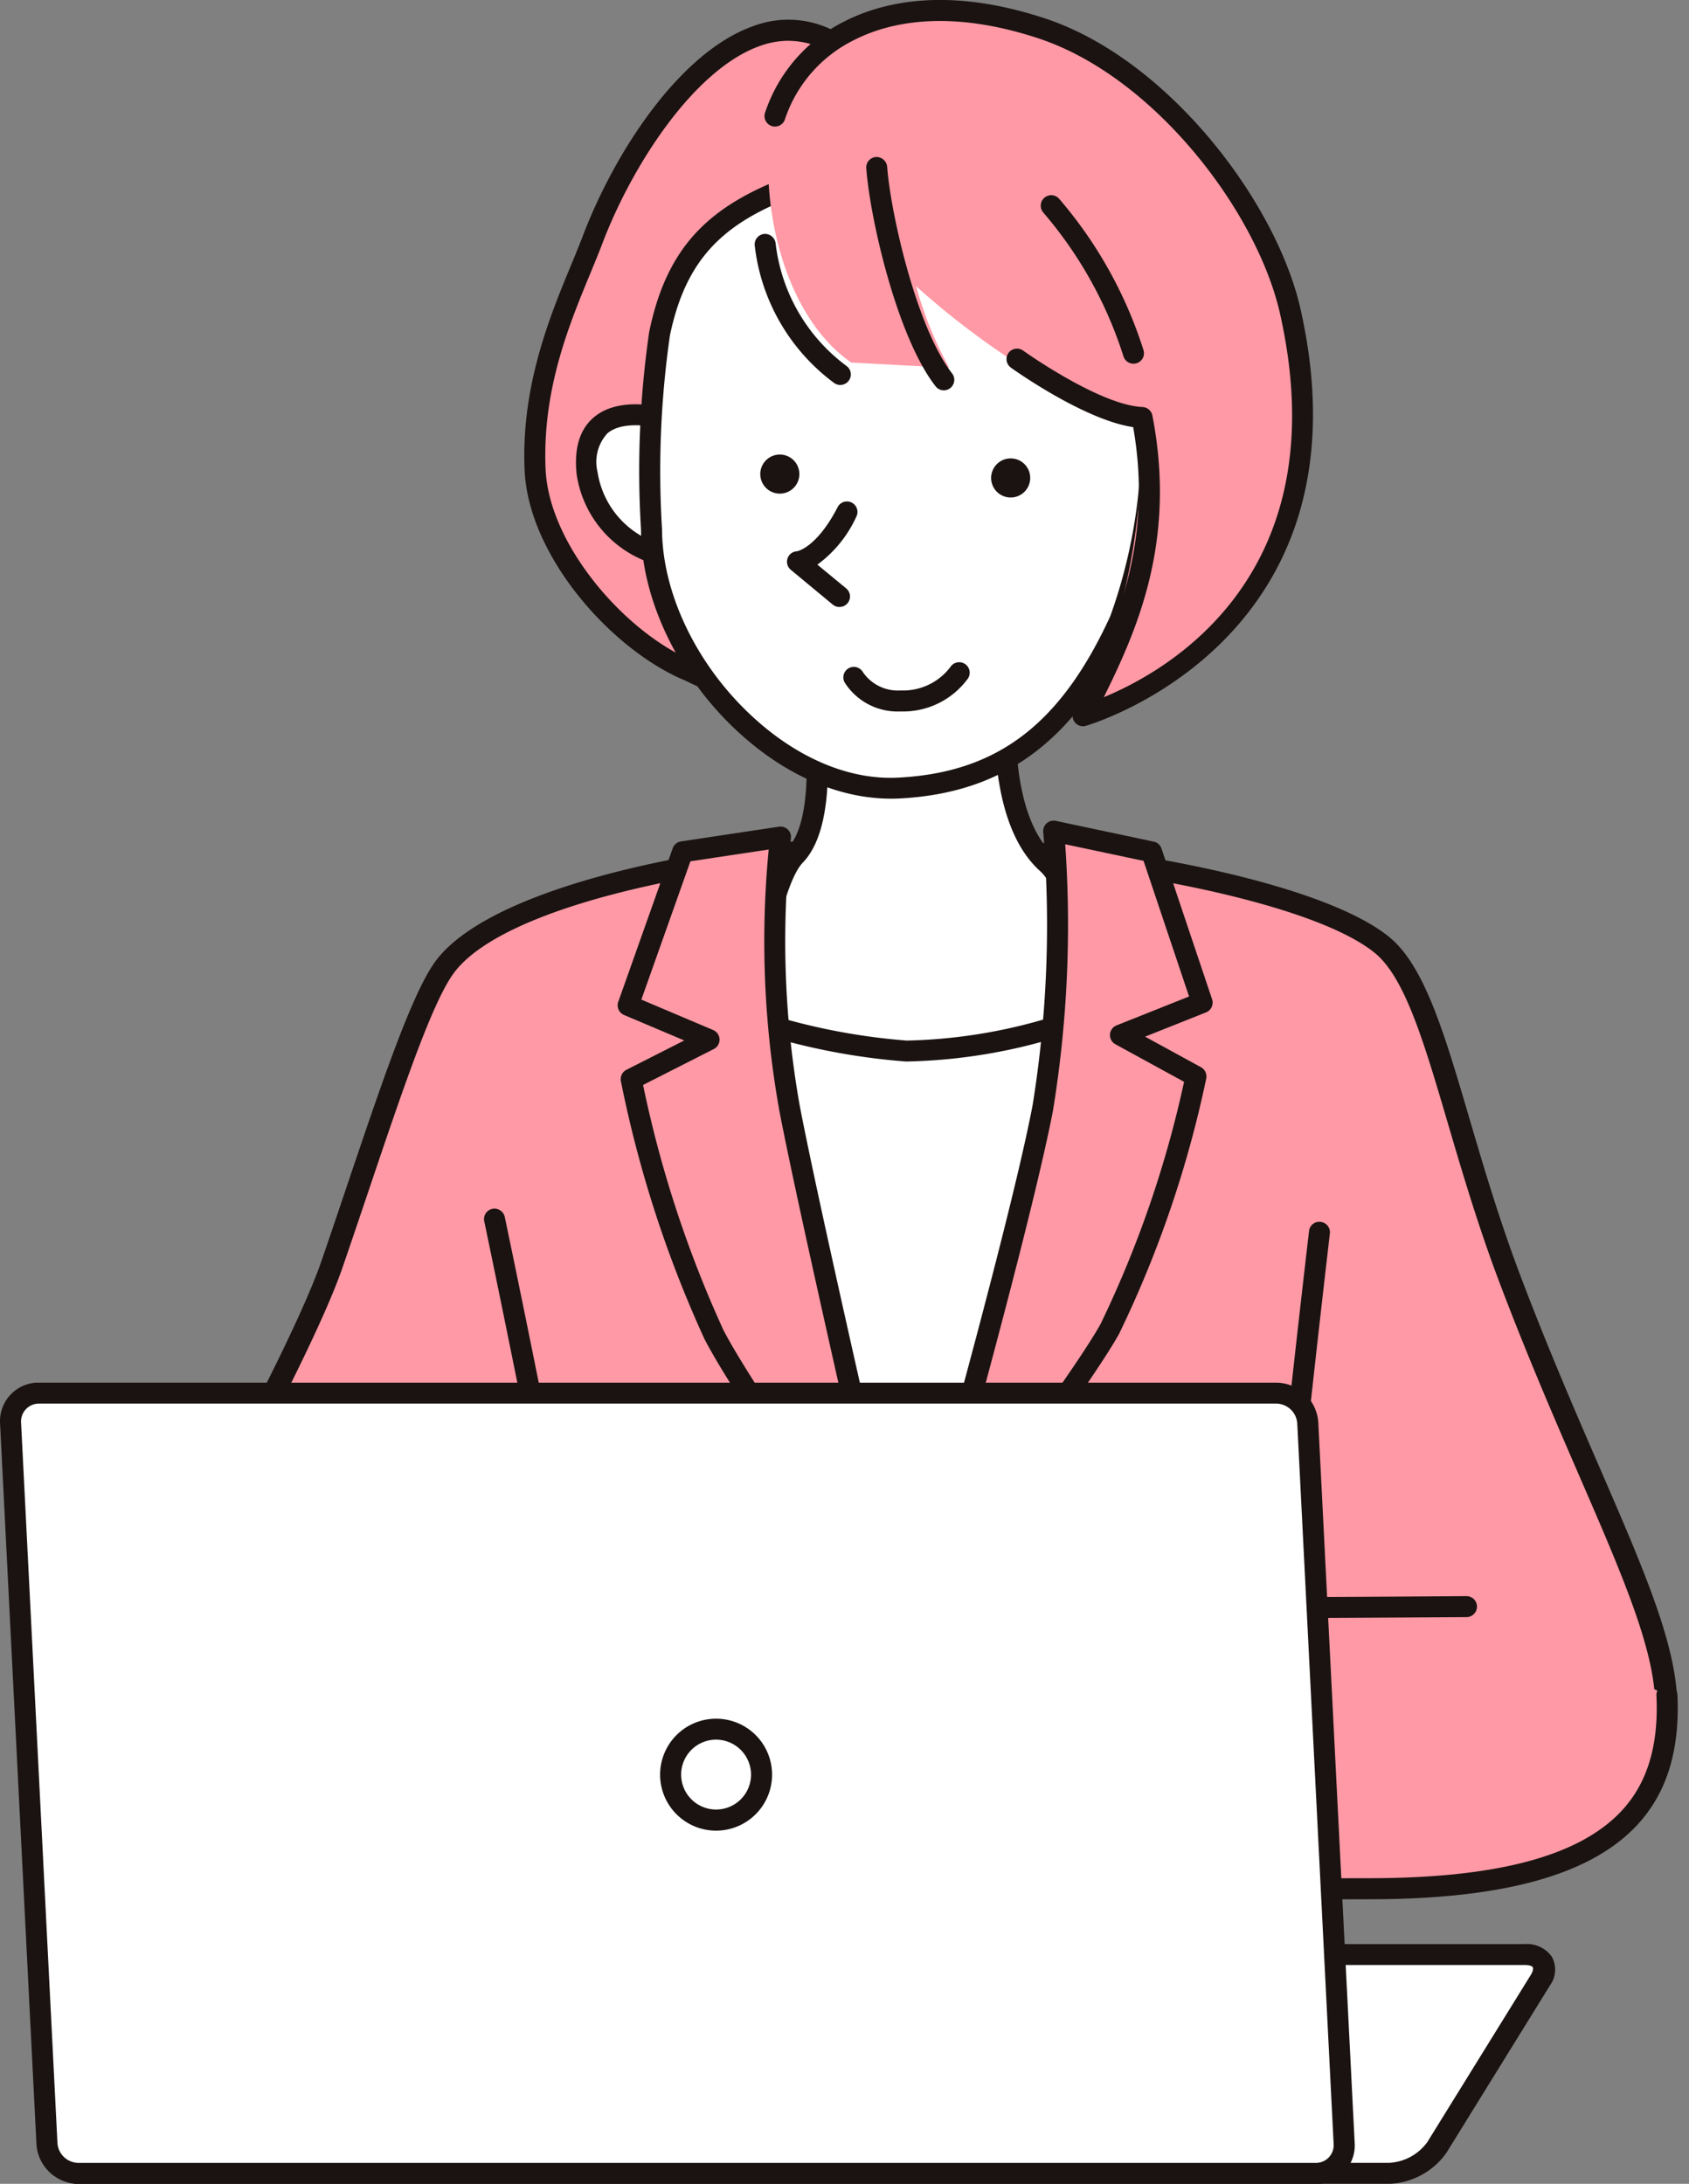<svg xmlns="http://www.w3.org/2000/svg" xmlns:xlink="http://www.w3.org/1999/xlink" width="116" height="150" viewBox="0 0 116 150">
  <rect x="0" y="0" width="116" height="150" fill="#808080" stroke="none"/>
  <defs>
    <clipPath id="clip-online_intro">
      <rect width="116" height="150"/>
    </clipPath>
  </defs>
  <g id="online_intro" clip-path="url(#clip-online_intro)">
    <g id="グループ_1" data-name="グループ 1" transform="translate(-619.884 -480.685)">
      <path id="パス_1" data-name="パス 1" d="M709.132,511.68c-4.877-3.989-21.178-6.8-32.717-6.8-10.57,0-27.929,2.92-31.793,8.427-1.922,2.74-4.588,11.354-7.658,20.275-1.866,5.432-8.417,17.2-10.156,20.731-3.3,6.786-3.555,13.044-1.721,14.214,7.274,4.618,28.284.461,28.284.461H702.48s25.8,10.768,26.179-4.8c.15-6.057-5.266-15.129-10.72-29.514-4.019-10.593-5.266-20.1-8.805-23" transform="translate(5.699 33.913)" fill="#ff99a5"/>
      <path id="パス_99" data-name="パス 99" d="M718.894,573.762c-6.974,0-14.92-3.117-16.176-3.629H653.807c-.713.156-21.237,4.15-28.686-.583-2.438-1.559-1.771-8.479,1.454-15.112.449-.917,1.218-2.377,2.144-4.135,2.631-4.993,6.6-12.538,7.971-16.52.6-1.739,1.18-3.468,1.745-5.144,2.357-6.986,4.392-13.018,5.995-15.307,4-5.708,21.39-8.748,32.4-8.748,11.67,0,28.171,2.862,33.189,6.971,2.418,1.976,3.775,6.582,5.49,12.415.969,3.292,2.068,7.027,3.529,10.881,1.888,4.983,3.765,9.31,5.422,13.131,3.156,7.281,5.437,12.54,5.335,16.644-.086,3.494-1.4,6.032-3.912,7.54A13.624,13.624,0,0,1,718.894,573.762Zm-16.016-5.069a.785.785,0,0,1,.307.062c.152.06,15.154,6.241,21.887,2.2,2.08-1.256,3.131-3.333,3.207-6.359.094-3.8-2.136-8.945-5.224-16.063-1.662-3.835-3.547-8.179-5.444-13.188-1.482-3.907-2.588-7.668-3.565-10.984-1.646-5.6-2.948-10.021-5.018-11.712h0c-4.63-3.79-20.814-6.621-32.195-6.621-10.4,0-27.473,2.887-31.134,8.1-1.487,2.12-3.491,8.064-5.812,14.946-.566,1.679-1.149,3.41-1.75,5.153-1.4,4.085-5.406,11.685-8.052,16.716-.921,1.743-1.685,3.191-2.128,4.1-3.354,6.9-3.192,12.54-1.984,13.311,6.916,4.4,27.471.4,27.681.353Z" transform="translate(5.28 33.493)" fill="#1a1311"/>
      <path id="パス_3" data-name="パス 3" d="M657.634,547.516H651.3l-13.4-38.747h32.049Z" transform="translate(28.41 39.358)" fill="#fff"/>
      <path id="パス_4" data-name="パス 4" d="M663.9,522.007a37.3,37.3,0,0,1-13.208,2.716,44.493,44.493,0,0,1-10.686-2.173s1.138-9.258,3.079-11.27c2.442-2.536,1.174-10.23,1.174-10.23l13.309-.274s-.72,7.877,2.807,11.047c2.243,2.01,3.532,10.184,3.532,10.184" transform="translate(31.408 28.156)" fill="#fff"/>
      <path id="パス_100" data-name="パス 100" d="M651.132,525.863a44.973,44.973,0,0,1-10.929-2.209.721.721,0,0,1-.487-.771c.12-.973,1.229-9.558,3.276-11.683,1.8-1.861,1.318-7.569.982-9.613a.718.718,0,0,1,.159-.576.708.708,0,0,1,.538-.259l13.309-.274a.7.7,0,0,1,.543.228.722.722,0,0,1,.19.557c-.007.074-.646,7.555,2.57,10.444,2.358,2.125,3.619,9.747,3.756,10.609a.72.72,0,0,1-.442.781A37.807,37.807,0,0,1,651.132,525.863Zm-9.908-3.391a43.508,43.508,0,0,0,9.949,1.952,36.276,36.276,0,0,0,12.346-2.452c-.451-2.531-1.652-7.8-3.2-9.195-3.1-2.786-3.175-8.686-3.088-10.842l-11.716.24c.276,2.176.725,7.733-1.484,10.023C642.677,513.6,641.613,519.619,641.224,522.472Z" transform="translate(30.993 27.734)" fill="#1a1311"/>
      <path id="パス_6" data-name="パス 6" d="M653.328,523.412a78.51,78.51,0,0,0,.737-18.954l6.724,1.426,3.475,10.353-5.612,2.236,5.185,2.834a75.109,75.109,0,0,1-5.932,17.374c-2.346,4.2-13.448,18.861-13.448,18.861s7.163-25.164,8.871-34.129" transform="translate(38.169 33.316)" fill="#ff99a5"/>
      <path id="パス_101" data-name="パス 101" d="M644.878,558.68a.694.694,0,0,1-.322-.074.719.719,0,0,1-.37-.843c.07-.25,7.168-25.217,8.852-34.055a77.755,77.755,0,0,0,.73-18.772.717.717,0,0,1,.242-.6.729.729,0,0,1,.624-.163l6.724,1.426a.715.715,0,0,1,.533.475l3.475,10.353a.721.721,0,0,1-.415.9l-4.188,1.667,3.84,2.1a.724.724,0,0,1,.36.78,75.852,75.852,0,0,1-5.989,17.542c-2.363,4.234-13.066,18.38-13.522,18.978A.716.716,0,0,1,644.878,558.68Zm10.4-52.9a79.192,79.192,0,0,1-.819,18.164l0,.022c-1.3,6.815-5.785,23.119-7.841,30.479,3.379-4.532,9.442-12.766,11.082-15.7a74.589,74.589,0,0,0,5.742-16.649l-4.712-2.577a.718.718,0,0,1,.077-1.3l4.978-1.984-3.127-9.315Zm-1.53,18.051h0Z" transform="translate(37.764 32.895)" fill="#1a1311"/>
      <path id="パス_8" data-name="パス 8" d="M647.865,523.177a65.258,65.258,0,0,1-.608-18.549l-6.724,1.011-3.739,10.547,5.559,2.353L637,521.256a79.716,79.716,0,0,0,5.67,17.509c2.44,4.755,12.982,19.451,12.982,19.451s-6.258-26.989-7.788-35.039" transform="translate(26.238 33.556)" fill="#ff99a5"/>
      <path id="パス_102" data-name="パス 102" d="M656.072,559.356a.726.726,0,0,1-.586-.3c-.43-.6-10.6-14.8-13.037-19.543a80.4,80.4,0,0,1-5.735-17.7.722.722,0,0,1,.382-.783l3.97-2.015-4.133-1.748a.722.722,0,0,1-.4-.905l3.739-10.545a.723.723,0,0,1,.574-.473l6.721-1.011a.718.718,0,0,1,.824.79,64.5,64.5,0,0,0,.6,18.34c1.511,7.946,7.721,34.739,7.781,35.008a.72.72,0,0,1-.4.819A.759.759,0,0,1,656.072,559.356Zm-17.835-37.284a78.954,78.954,0,0,0,5.509,16.815c1.71,3.331,7.605,11.822,10.806,16.361-1.753-7.61-5.792-25.3-6.976-31.514v-.01a65.881,65.881,0,0,1-.711-17.823l-5.377.809-3.369,9.5,4.937,2.092a.72.72,0,0,1,.043,1.3Z" transform="translate(25.813 33.135)" fill="#1a1311"/>
      <path id="パス_103" data-name="パス 103" d="M654.941,546.586h-.012a.716.716,0,0,1-.706-.732c.1-4.949,2.872-28.582,2.99-29.586a.705.705,0,0,1,.8-.629.718.718,0,0,1,.629.8c-.026.243-2.879,24.564-2.98,29.444A.716.716,0,0,1,654.941,546.586Z" transform="translate(52.576 48.974)" fill="#1a1311"/>
      <path id="パス_104" data-name="パス 104" d="M639.514,546.931a.717.717,0,0,1-.713-.634c-.67-5.742-5.735-29.931-5.785-30.176a.72.72,0,0,1,.557-.853.731.731,0,0,1,.853.557c.209,1,5.129,24.5,5.8,30.3a.716.716,0,0,1-.632.8A.492.492,0,0,1,639.514,546.931Z" transform="translate(20.126 48.448)" fill="#1a1311"/>
      <path id="パス_12" data-name="パス 12" d="M676.219,526.641s-23.9.18-25.892,0c-4.7-.427-2.092,19.826-2.173,19.552,0,0,14.723-.18,21.372-.18,16.841,0,20.825-5.612,20.462-13.309" transform="translate(44.382 64.394)" fill="#ff99a5"/>
      <path id="パス_105" data-name="パス 105" d="M648.571,547.332a.716.716,0,0,1-.716-.649l0-.065-.041-.394c-.771-7.423-1.191-16.776,1.2-19.2a2.172,2.172,0,0,1,1.8-.68c1.544.137,17.566.062,25.823,0h0a.72.72,0,0,1,0,1.441c-.977,0-23.961.18-25.964,0a.762.762,0,0,0-.639.257c-1.5,1.522-1.806,8.186-.812,17.847,2.944-.034,14.944-.17,20.717-.17,8.705,0,14.358-1.489,17.281-4.551,1.82-1.909,2.627-4.527,2.462-8a.725.725,0,0,1,.689-.754.738.738,0,0,1,.752.687c.183,3.893-.752,6.856-2.858,9.065-3.211,3.362-9.2,5-18.325,5-6.57,0-21.216.175-21.363.178Z" transform="translate(43.965 63.973)" fill="#1a1311"/>
      <path id="パス_14" data-name="パス 14" d="M657.714,484.855a8.212,8.212,0,0,0-2.913-2.428c-6.741-3.936-13.837,6.225-16.615,13.563-1.424,3.744-4.217,9.017-3.929,15.732.24,5.6,5.718,11.827,10.612,13.839s3.381,1.052,3.381,1.052-3.842-11.488-3.8-15.348.987-6.366,5.233-11.68,7.48-11.224,8.03-14.721" transform="translate(22.386 1.214)" fill="#ff99a5"/>
      <path id="パス_106" data-name="パス 106" d="M648.909,527.995a15.411,15.411,0,0,1-3.893-1.345c-5.024-2.065-10.8-8.518-11.058-14.476-.247-5.751,1.734-10.54,3.177-14.036.291-.7.564-1.364.8-1.981,2.245-5.932,6.736-12.7,11.712-14.464a6.8,6.8,0,0,1,5.939.533,8.936,8.936,0,0,1,3.127,2.62.722.722,0,0,1,.135.543c-.565,3.6-3.852,9.654-8.182,15.069s-5.036,7.747-5.074,11.239c-.036,3.415,3.177,13.328,3.7,14.9a.77.77,0,0,1,.245.982A.624.624,0,0,1,648.909,527.995Zm3.18-45.3a5.8,5.8,0,0,0-1.962.353c-4.515,1.6-8.787,8.177-10.845,13.616-.24.632-.519,1.3-.814,2.02-1.472,3.561-3.3,7.99-3.069,13.426.226,5.257,5.552,11.308,10.165,13.2.91.375,1.573.634,2.056.816-.973-3.023-3.5-11.205-3.47-14.454.046-4.224,1.253-6.945,5.391-12.12,4.063-5.086,7.166-10.684,7.829-14.091a7.564,7.564,0,0,0-2.469-1.974A5.514,5.514,0,0,0,652.088,482.7Z" transform="translate(21.955 0.791)" fill="#1a1311"/>
      <path id="パス_16" data-name="パス 16" d="M641.016,492.8s-5.78-1.7-5.187,3.753a6.846,6.846,0,0,0,6.342,5.84" transform="translate(24.386 16.625)" fill="#fff"/>
      <path id="パス_107" data-name="パス 107" d="M642.592,503.529h-.046a7.6,7.6,0,0,1-7.012-6.455c-.194-1.8.207-3.119,1.194-3.943,1.789-1.5,4.784-.641,4.911-.605a.721.721,0,0,1-.406,1.383c-.658-.192-2.589-.507-3.583.329a2.894,2.894,0,0,0-.684,2.656,6.14,6.14,0,0,0,5.67,5.2.72.72,0,0,1-.043,1.439Z" transform="translate(23.956 16.206)" fill="#1a1311"/>
      <path id="パス_18" data-name="パス 18" d="M637.834,497.222a65.775,65.775,0,0,0-.55,13.467c.029,8.621,8.554,18.186,17.05,17.725,7.913-.427,12.084-4.923,15.1-11.493a36.622,36.622,0,0,0,1.523-19.452c-1.441-5.331-11.219-14.063-19.3-11.877s-12.322,4.373-13.82,11.63" transform="translate(27.343 6.394)" fill="#fff"/>
      <path id="パス_108" data-name="パス 108" d="M654.156,529.572c-3.65,0-7.423-1.674-10.7-4.764-3.979-3.756-6.462-9-6.477-13.693a66.6,66.6,0,0,1,.557-13.575l.007-.041c1.544-7.478,5.855-9.887,14.339-12.18,8.6-2.327,18.669,6.767,20.189,12.384a37.433,37.433,0,0,1-1.539,19.886c-3.631,7.9-8.477,11.572-15.741,11.966C654.581,529.567,654.367,529.572,654.156,529.572Zm-15.194-31.8a65.337,65.337,0,0,0-.54,13.3c.017,4.351,2.327,9.2,6.03,12.694,3.172,3,6.844,4.563,10.264,4.356,6.753-.365,11.087-3.677,14.488-11.075a35.884,35.884,0,0,0,1.467-19.012c-1.342-4.966-10.71-13.388-18.409-11.32C644.2,488.887,640.367,491,638.962,497.767Z" transform="translate(26.93 5.971)" fill="#1a1311"/>
      <path id="パス_20" data-name="パス 20" d="M649.427,494.745a1.342,1.342,0,1,1-1.681-.889,1.341,1.341,0,0,1,1.681.889" transform="translate(41.153 18.376)" fill="#1a1311"/>
      <path id="パス_21" data-name="パス 21" d="M643.157,494.635a1.342,1.342,0,1,1-1.681-.889,1.341,1.341,0,0,1,1.681.889" transform="translate(31.568 18.221)" fill="#1a1311"/>
      <path id="パス_22" data-name="パス 22" d="M644.933,495.328c-1.729,3.348-3.4,3.422-3.4,3.422l2.882,2.387" transform="translate(33.121 20.521)" fill="#fff"/>
      <path id="パス_109" data-name="パス 109" d="M644.837,502.275a.72.72,0,0,1-.459-.163l-2.882-2.389a.719.719,0,0,1,.425-1.273h0c-.01,0,1.328-.2,2.793-3.033a.72.72,0,1,1,1.28.66,8.375,8.375,0,0,1-2.673,3.29L645.3,501a.718.718,0,0,1-.461,1.273Z" transform="translate(32.7 20.101)" fill="#1a1311"/>
      <path id="パス_24" data-name="パス 24" d="M640.287,490.558c-.252,5.852,1.823,11.947,5.694,14.605l6.724.358a25.863,25.863,0,0,1-2.272-5.6,55.439,55.439,0,0,0,8.717,6.417,29.247,29.247,0,0,0,6.77,2.606,46.42,46.42,0,0,1-4.054,20.486s18.916-5.617,14.231-27.787c-1.441-6.827-8.554-16.62-17.074-19.43-12.084-3.989-18.491,2.5-18.731,8.35" transform="translate(32.37 0.424)" fill="#ff99a5"/>
      <path id="パス_110" data-name="パス 110" d="M654.457,497.845a.723.723,0,0,1-.687-.5,28.263,28.263,0,0,0-5.509-9.884.72.72,0,0,1,1.093-.939,29.675,29.675,0,0,1,5.79,10.389.719.719,0,0,1-.468.9A.683.683,0,0,1,654.457,497.845Z" transform="translate(43.275 7.822)" fill="#1a1311"/>
      <path id="パス_111" data-name="パス 111" d="M646.221,497.749a.722.722,0,0,1-.427-.139,13.678,13.678,0,0,1-5.449-9.433.722.722,0,0,1,.634-.8.735.735,0,0,1,.8.636,12.234,12.234,0,0,0,4.872,8.434.72.72,0,0,1-.427,1.3Z" transform="translate(31.374 9.378)" fill="#1a1311"/>
      <path id="パス_112" data-name="パス 112" d="M662.02,530.57a.721.721,0,0,1-.648-1.037l.492-1c2.14-4.315,5.055-10.2,3.6-18.51-3.374-.5-8.182-3.933-8.4-4.087a.72.72,0,0,1,.841-1.17c.05.038,5.252,3.749,8.2,3.876a.722.722,0,0,1,.677.581c1.686,8.684-1.1,14.814-3.336,19.351,4.457-1.839,16.128-8.463,12.1-26.356-1.583-7-8.626-16.27-16.594-18.9-6.22-2.048-10.3-1.076-12.622.1a9.369,9.369,0,0,0-4.776,5.439.72.72,0,1,1-1.369-.444,10.794,10.794,0,0,1,5.492-6.28c2.572-1.3,7.039-2.394,13.727-.185,8.431,2.783,15.878,12.564,17.55,19.953,5.146,22.842-14.545,28.584-14.745,28.639A.765.765,0,0,1,662.02,530.57Z" transform="translate(32.247 0)" fill="#1a1311"/>
      <path id="パス_113" data-name="パス 113" d="M648.7,501.2a.713.713,0,0,1-.567-.279c-2.656-3.4-4.51-11.558-4.76-14.975a.718.718,0,0,1,.665-.773.741.741,0,0,1,.771.667c.231,3.175,2.017,11.066,4.457,14.195a.722.722,0,0,1-.567,1.165Z" transform="translate(36.006 6.296)" fill="#1a1311"/>
      <path id="パス_29" data-name="パス 29" d="M643.016,500.238c1.494,2.509,5.874,1.887,7.24-.31" transform="translate(35.498 26.968)" fill="#fff"/>
      <path id="パス_114" data-name="パス 114" d="M646.68,503.005h-.06a4.3,4.3,0,0,1-3.8-1.979.72.72,0,0,1,1.237-.737,2.906,2.906,0,0,0,2.579,1.275h.046a4.076,4.076,0,0,0,3.384-1.6.721.721,0,0,1,1.225.761A5.5,5.5,0,0,1,646.68,503.005Z" transform="translate(35.082 26.547)" fill="#1a1311"/>
      <path id="パス_31" data-name="パス 31" d="M716.2,549.854a4.234,4.234,0,0,1-3.252,1.763H622.925c-1.188,0-1.671-.79-1.071-1.763l7.12-11.5a4.238,4.238,0,0,1,3.252-1.763h90.018c1.187,0,1.671.79,1.071,1.763Z" transform="translate(2.4 78.345)" fill="#fff"/>
      <path id="パス_115" data-name="パス 115" d="M623.385,552.755a2.086,2.086,0,0,1-1.865-.876,1.852,1.852,0,0,1,.137-1.969l7.114-11.5a5.025,5.025,0,0,1,3.867-2.118h89.985a2.089,2.089,0,0,1,1.865.877,1.852,1.852,0,0,1-.137,1.969l-7.114,11.5-.023.031a5.023,5.023,0,0,1-3.842,2.087Zm9.294-15.026a3.454,3.454,0,0,0-2.614,1.438l-7.091,11.469c-.155.252-.178.447-.132.524s.234.156.544.156h89.947a3.453,3.453,0,0,0,2.6-1.427l7.107-11.483c.155-.255.178-.447.132-.524s-.236-.154-.546-.154Zm83.9,12.543h0Z" transform="translate(1.981 77.925)" fill="#1a1311"/>
      <path id="パス_33" data-name="パス 33" d="M711.778,572.086a1.919,1.919,0,0,1-1.8,2.034c-.046,0-.094,0-.139,0H624.83a2.18,2.18,0,0,1-2.144-2.039l-2.5-49.515a1.923,1.923,0,0,1,1.8-2.036,1.3,1.3,0,0,1,.137,0h85.01a2.176,2.176,0,0,1,2.144,2.039Z" transform="translate(0.421 55.842)" fill="#fff"/>
      <path id="パス_116" data-name="パス 116" d="M710.264,575.264H625.251a2.908,2.908,0,0,1-2.863-2.709l-2.5-49.527a2.649,2.649,0,0,1,2.476-2.793l.183,0H707.56a2.919,2.919,0,0,1,2.863,2.714l2.5,49.52a2.645,2.645,0,0,1-2.473,2.8Zm-2.714-53.592h-85a1.228,1.228,0,0,0-1.22,1.275l2.5,49.524a1.46,1.46,0,0,0,1.434,1.354h85a1.216,1.216,0,0,0,1.215-1.273v-.01l-2.5-49.515A1.464,1.464,0,0,0,707.55,521.672Z" transform="translate(0 55.421)" fill="#1a1311"/>
      <path id="パス_35" data-name="パス 35" d="M644.313,533.268a3.122,3.122,0,1,1-3.122-3.122h0a3.122,3.122,0,0,1,3.122,3.122" transform="translate(27.883 69.316)" fill="#fff"/>
      <path id="パス_117" data-name="パス 117" d="M641.61,537.533a3.845,3.845,0,1,1,3.845-3.847A3.848,3.848,0,0,1,641.61,537.533Zm0-6.251a2.4,2.4,0,1,0,2.4,2.4A2.408,2.408,0,0,0,641.61,531.282Z" transform="translate(27.455 68.893)" fill="#1a1311"/>
    </g>
  </g>
</svg>
